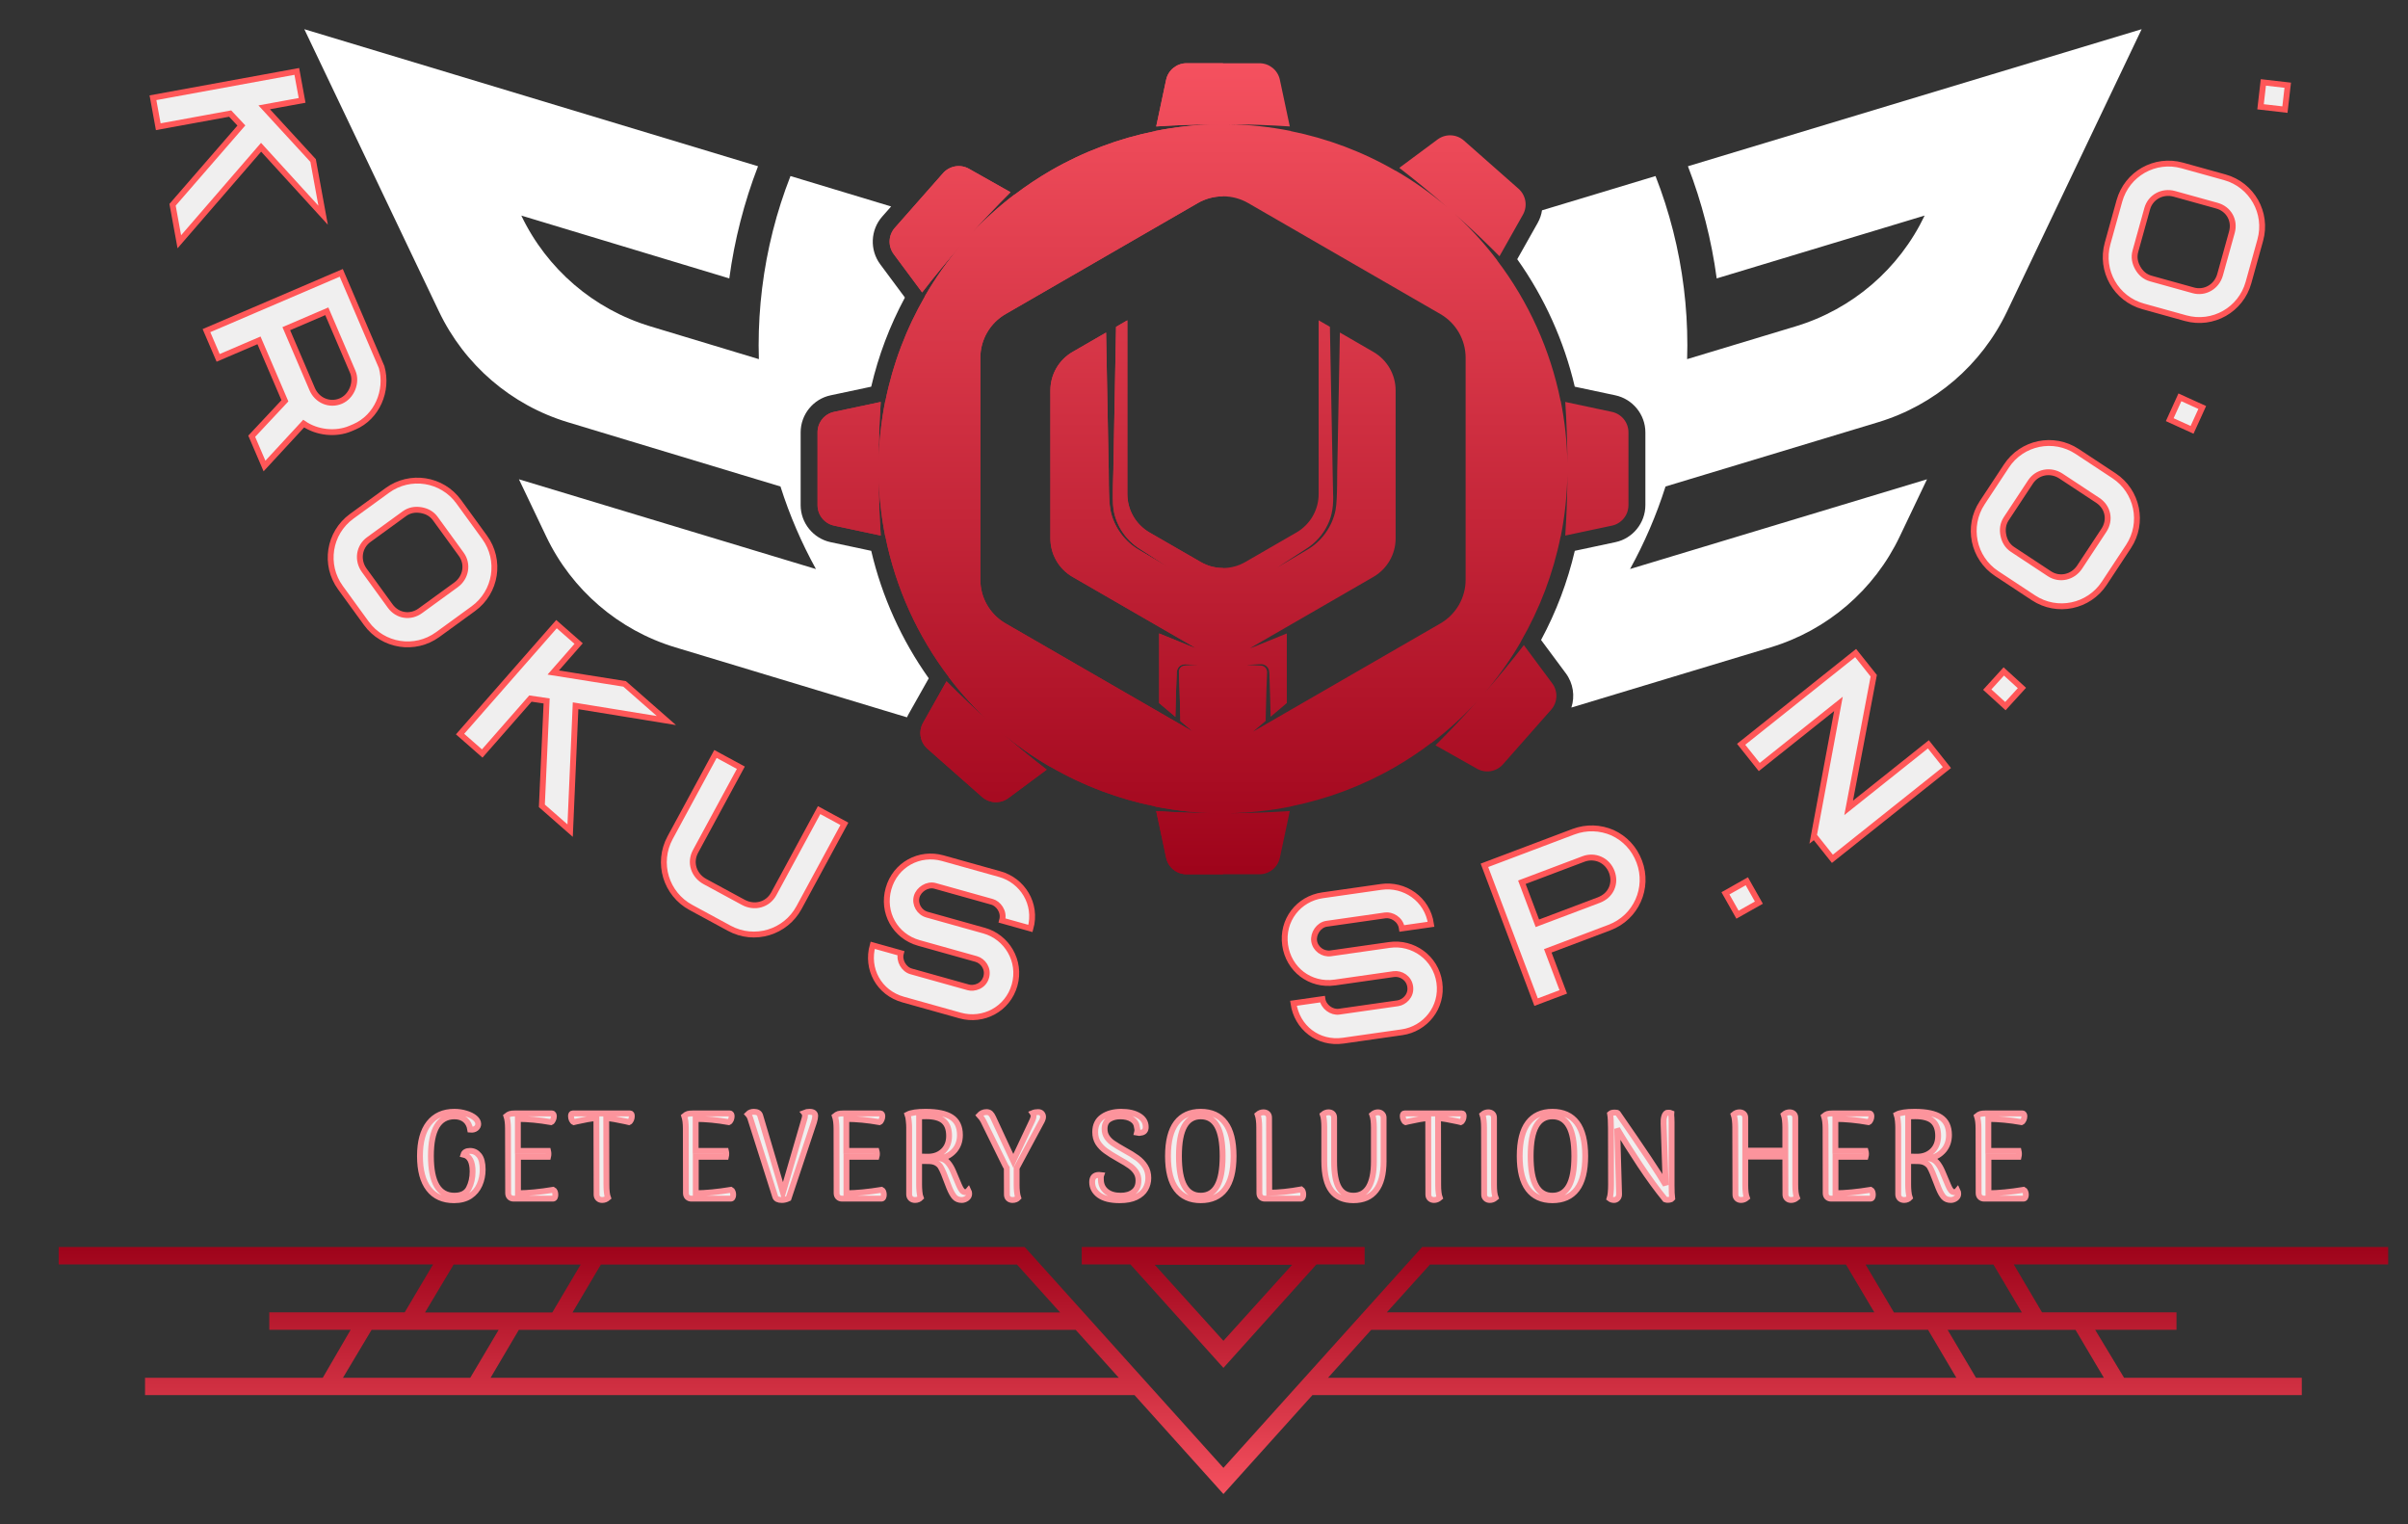 <?xml version="1.0" encoding="UTF-8"?> <svg xmlns="http://www.w3.org/2000/svg" width="790" height="500" viewBox="0 0 790 500" fill="none"><rect x="0" y="0" width="790" height="500" fill="#333333" stroke="none"/><g clip-path="url(#clip0_716_332)"><path d="M528.809 135.1L513.517 131.851C513.949 138.36 514.194 145.069 514.227 151.933C514.116 145.091 513.384 138.26 512.031 131.529L511.985 131.519C508.607 114.695 501.446 98.949 491.176 85.428L491.202 85.381C487.041 79.906 482.402 74.838 477.353 70.237C482.479 74.803 487.348 79.424 491.944 84.054L499.623 70.437C501.23 67.61 500.622 64.057 498.186 61.908L480.273 46.107C477.836 43.957 474.244 43.805 471.631 45.744L459.079 55.063C464.246 59.045 469.438 63.3 474.608 67.816C469.404 63.373 463.797 59.403 457.854 55.965L457.814 55.995C457.78 55.975 457.748 55.954 457.714 55.935L457.711 55.933C446.914 49.7 435.343 45.398 423.477 43.016L423.466 42.965C416.724 41.612 409.892 40.88 403.062 40.77C409.926 40.803 416.635 41.047 423.144 41.479L419.896 26.187C419.231 23.004 416.425 20.742 413.175 20.742H389.29C386.04 20.742 383.246 23.004 382.569 26.187L379.32 41.479C385.83 41.047 392.538 40.803 399.402 40.77C392.56 40.88 385.729 41.612 378.998 42.965L378.988 43.016C367.12 45.398 355.547 49.7 344.749 55.934C340.603 58.328 336.653 60.97 332.899 63.822L332.85 63.794C327.376 67.955 322.308 72.594 317.706 77.643C322.272 72.517 326.893 67.648 331.523 63.052L317.905 55.373C315.079 53.766 311.526 54.374 309.377 56.811L293.576 74.723C291.426 77.16 291.274 80.752 293.213 83.365L302.532 95.918C306.514 90.75 310.769 85.558 315.285 80.388C310.841 85.592 306.871 91.199 303.434 97.142L303.463 97.181C297.331 107.778 292.919 119.368 290.479 131.52L290.434 131.53C289.081 138.272 288.349 145.103 288.238 151.934C288.272 145.07 288.516 138.361 288.948 131.851L273.656 135.101C270.473 135.766 268.211 138.571 268.211 141.821V165.707C268.211 168.956 270.473 171.751 273.656 172.427L288.948 175.676C288.516 169.167 288.272 162.458 288.238 155.594C288.349 162.436 289.081 169.267 290.434 175.998L290.479 176.008C293.857 192.832 301.018 208.579 311.289 222.1L311.263 222.146C315.424 227.621 320.063 232.689 325.112 237.29C319.987 232.724 315.117 228.104 310.521 223.473L302.842 237.091C301.235 239.917 301.843 243.47 304.28 245.619L322.192 261.42C324.629 263.57 328.221 263.722 330.834 261.783L343.386 252.464C338.219 248.482 333.027 244.227 327.857 239.711C333.061 244.154 338.668 248.124 344.611 251.563L344.65 251.533C344.683 251.553 344.716 251.574 344.749 251.592C355.547 257.827 367.12 262.129 378.988 264.512L378.998 264.562C385.741 265.915 392.572 266.647 399.403 266.758C392.538 266.724 385.83 266.48 379.32 266.048L382.57 281.34C383.235 284.523 386.041 286.785 389.29 286.785H413.176C416.425 286.785 419.22 284.523 419.896 281.34L423.146 266.048C416.636 266.48 409.927 266.724 403.062 266.758C409.904 266.647 416.736 265.915 423.467 264.562L423.478 264.511C435.344 262.129 446.914 257.827 457.711 251.594L457.714 251.592C461.86 249.198 465.81 246.557 469.565 243.705L469.615 243.733C475.09 239.572 480.157 234.933 484.759 229.884C480.194 235.009 475.572 239.879 470.942 244.475L484.56 252.154C487.386 253.761 490.939 253.153 493.088 250.716L508.889 232.804C511.039 230.367 511.191 226.775 509.252 224.162L499.934 211.61C495.952 216.777 491.696 221.97 487.18 227.139C491.624 221.935 495.594 216.328 499.031 210.385L499.002 210.345C505.133 199.749 509.546 188.159 511.986 176.007L512.031 175.997C513.384 169.255 514.116 162.424 514.227 155.593C514.194 162.457 513.949 169.166 513.517 175.676L528.809 172.426C531.992 171.761 534.254 168.956 534.254 165.706V141.82C534.254 138.571 531.992 135.776 528.809 135.1ZM411.121 239.969L415.218 236.506C415.291 233.18 415.372 229.87 415.468 226.664L415.603 223.03L415.67 221.214C415.819 220.029 415.53 218.962 414.399 218.486C413.915 218.265 413.298 218.329 412.686 218.284L409.053 218.104L412.686 217.923L413.595 217.888C414.6 217.826 415.612 218.385 416.089 219.295C416.621 220.286 416.392 221.941 416.506 223.03C416.659 227.037 416.766 231.084 416.858 235.12L422.169 230.632V207.788L411.568 212.101C411.102 212.301 410.603 212.445 410.115 212.611L450.569 189.246C455.082 186.64 457.866 181.827 457.866 176.615V128.066C457.866 122.854 455.082 118.042 450.569 115.436L439.579 109.081L438.792 150.622C438.593 154.57 438.881 163.453 438.171 167.256C437.107 172.79 433.469 177.768 428.579 180.496L419.087 186.13L428.357 180.142C431.473 178.223 433.991 175.44 435.543 172.191C437.195 168.897 437.528 165.327 437.34 161.656L437.128 150.622L436.308 107.197L432.615 105.067V162.044C432.615 167.256 429.832 172.069 425.318 174.674L408.529 184.367C404.016 186.973 398.46 186.973 393.947 184.367L377.136 174.674C372.622 172.069 369.85 167.256 369.85 162.044V105.078L366.146 107.219L365.325 150.622C365.37 154.403 364.771 163.463 365.314 167.067C366.146 172.434 369.439 177.292 374.097 180.142L383.368 186.13L373.875 180.496C368.996 177.768 365.347 172.79 364.294 167.256C363.584 163.508 363.862 154.514 363.662 150.622L362.874 109.093L351.885 115.436C347.372 118.042 344.599 122.854 344.599 128.066V176.615C344.599 181.827 347.372 186.64 351.885 189.246L392.406 212.633C391.906 212.467 391.385 212.312 390.897 212.112L380.285 207.788V230.632L385.604 235.127C385.709 230.443 385.843 225.761 386.029 221.214C385.929 218.785 387.402 217.606 389.781 217.923L393.414 218.104L389.781 218.284C388.618 218.254 387.431 218.429 386.946 219.576C386.709 220.056 386.775 220.577 386.797 221.214L386.864 223.03C387.031 227.443 387.153 231.977 387.251 236.518L391.331 239.965L329.904 204.505C324.781 201.547 321.625 196.08 321.625 190.164V117.362C321.625 111.447 324.78 105.98 329.903 103.022L392.949 66.621C398.073 63.663 404.385 63.663 409.509 66.621L472.554 103.022C477.677 105.98 480.833 111.447 480.833 117.362V190.164C480.833 196.08 477.676 201.547 472.553 204.505L411.121 239.969Z" fill="url(#paint0_linear_716_332)"></path><path d="M304.699 222.502L298.013 234.368C297.835 234.678 297.68 234.988 297.547 235.299L290.006 233.026L241.446 218.354L221.541 212.344C202.944 206.733 187.563 193.526 179.202 175.982L170.253 157.219L219.356 172.057L253.001 182.226L267.684 186.661C262.971 178.101 259.056 169.052 256.051 159.581L243.376 155.755L206.237 144.533L186.321 138.512C167.724 132.901 152.366 119.704 144.005 102.161L135.044 83.398L121.926 55.874L99.836 9.576L148.951 24.403L248.688 54.532C244.119 66.376 240.958 78.74 239.262 91.327L171.029 70.712C175.21 79.483 181.154 87.157 188.362 93.356C195.57 99.544 204.064 104.246 213.357 107.051L237.809 114.437L248.965 117.808C248.909 116.311 248.887 114.803 248.887 113.295C248.887 106.951 249.275 100.708 250.029 94.576C251.604 81.734 254.775 69.392 259.333 57.748L292.357 67.729L289.419 71.055C285.56 75.425 285.293 81.989 288.764 86.669L296.815 97.514L296.793 97.548L296.86 97.636C291.902 106.852 288.199 116.643 285.825 126.824L285.759 126.835V126.857L272.507 129.673C266.807 130.871 262.671 135.972 262.671 141.816V165.703C262.671 171.536 266.807 176.637 272.507 177.846L285.825 180.684C289.318 195.633 295.784 209.96 304.699 222.502ZM702.617 9.576L680.527 55.874L667.409 83.398L658.46 102.161C650.098 119.704 634.728 132.901 616.132 138.512L596.215 144.533L559.088 155.755L546.413 159.581C543.408 169.04 539.493 178.101 534.78 186.65L549.463 182.215L583.097 172.057L632.2 157.219L623.251 175.982C614.89 193.526 599.52 206.733 580.912 212.344L561.006 218.354L515.529 232.094C516.738 228.368 516.15 224.143 513.7 220.861L505.582 209.927C510.561 200.689 514.265 190.875 516.649 180.684L529.956 177.846C535.656 176.659 539.804 171.547 539.804 165.703V141.816C539.804 135.994 535.656 130.893 529.956 129.673L516.749 126.868V126.857L516.638 126.835C513.145 111.886 506.669 97.559 497.764 85.028L504.451 73.162C505.194 71.843 505.682 70.434 505.893 68.993L543.131 57.748C547.688 69.392 550.86 81.734 552.434 94.576C553.189 100.708 553.577 106.951 553.577 113.295C553.577 114.803 553.555 116.311 553.499 117.808L564.655 114.437L589.096 107.051C607.692 101.44 623.063 88.244 631.423 70.712L563.202 91.327C561.506 78.729 558.334 66.365 553.765 54.532L653.502 24.403L702.617 9.576Z" fill="white"></path><path d="M329.905 103.026L392.948 66.62C395.51 65.134 398.371 64.402 401.232 64.402V20.743H389.289C386.04 20.743 383.245 23.005 382.569 26.188L379.319 41.48C385.829 41.048 392.538 40.804 399.402 40.77C392.56 40.882 385.729 41.613 378.998 42.966L378.987 43.011C367.121 45.395 355.544 49.697 344.754 55.929C340.607 58.325 336.648 60.975 332.9 63.825L332.855 63.792C327.377 67.95 322.309 72.597 317.707 77.642C322.276 72.519 326.89 67.651 331.524 63.049L317.907 55.375C315.079 53.767 311.531 54.377 309.379 56.806L293.577 74.726C291.426 77.166 291.271 80.748 293.211 83.364L302.537 95.918C306.518 90.75 310.766 85.56 315.29 80.393C310.843 85.593 306.873 91.205 303.435 97.138L303.469 97.182C297.336 107.783 292.923 119.372 290.483 131.525H290.439C289.086 138.268 288.354 145.099 288.243 151.93C288.276 145.065 288.52 138.356 288.953 131.847L273.661 135.096C270.478 135.761 268.216 138.567 268.216 141.816V165.702C268.216 168.952 270.478 171.746 273.661 172.423L288.953 175.672C288.52 169.162 288.276 162.453 288.243 155.589C288.354 162.431 289.086 169.262 290.439 175.993L290.483 176.004C293.854 192.827 301.018 208.574 311.287 222.103L311.264 222.147C315.423 227.625 320.058 232.693 325.115 237.295C319.992 232.726 315.113 228.102 310.521 223.478L302.836 237.096C301.24 239.912 301.838 243.472 304.278 245.623L322.187 261.425C324.627 263.566 328.22 263.721 330.837 261.78L343.39 252.465C338.222 248.484 333.022 244.226 327.854 239.713C333.066 244.159 338.666 248.129 344.61 251.567L344.655 251.534C344.688 251.556 344.721 251.578 344.754 251.589C355.544 257.832 367.121 262.124 378.987 264.508L378.998 264.564C385.74 265.917 392.571 266.648 399.402 266.759C392.538 266.726 385.829 266.482 379.319 266.05L382.569 281.342C383.234 284.525 386.04 286.787 389.289 286.787H401.232V186.318C398.726 186.318 396.198 185.674 393.946 184.366L377.135 174.674C372.622 172.068 369.849 167.255 369.849 162.043V105.077L366.146 107.218L365.325 150.621C365.369 154.403 364.77 163.462 365.314 167.066C366.146 172.434 369.439 177.291 374.096 180.141L383.367 186.129L373.874 180.496C368.995 177.768 365.347 172.789 364.294 167.255C363.584 163.507 363.861 154.514 363.661 150.621L362.874 109.092L351.885 115.435C347.371 118.041 344.599 122.854 344.599 128.065V176.614C344.599 181.826 347.371 186.639 351.885 189.245L392.405 212.632C391.906 212.466 391.385 212.311 390.897 212.111L380.284 207.787V230.63L385.607 235.122C385.707 230.442 385.84 225.762 386.029 221.216C385.929 218.787 387.404 217.612 389.777 217.922L393.414 218.099L389.777 218.288C388.612 218.255 387.426 218.432 386.949 219.574C386.705 220.051 386.772 220.572 386.794 221.216L386.861 223.034C387.027 227.448 387.149 231.972 387.248 236.519L391.329 239.968L329.905 204.504C324.782 201.543 321.622 196.076 321.622 190.166V117.364C321.622 111.443 324.782 105.976 329.905 103.026Z" fill="url(#paint1_linear_716_332)"></path><path d="M750.547 27.954L749.624 35.95L741.627 35.027L742.55 27.031L750.547 27.954Z" fill="#F0EFEF" stroke="#FF5758" stroke-width="1.921" stroke-linecap="round"></path><path d="M703.096 100.496C694.211 98.027 688.95 88.83 691.444 79.852L695.311 65.932C697.784 57.028 706.977 51.786 715.936 54.275L729.874 58.147C738.76 60.615 744.021 69.812 741.532 78.772L737.665 92.692C735.192 101.595 725.994 106.856 717.035 104.368L703.096 100.496ZM719.57 95.242C723.383 96.301 727.259 94.048 728.354 90.105L732.221 76.185C733.306 72.279 731.194 68.542 727.288 67.457L713.35 63.585C709.425 62.495 705.496 64.654 704.437 68.467L700.57 82.387C700.009 84.405 700.405 86.209 701.336 87.884C702.272 89.539 703.632 90.814 705.631 91.37L719.57 95.242Z" fill="#F0EFEF" stroke="#FF5758" stroke-width="1.921" stroke-linecap="round"></path><path d="M722.495 133.668L719.161 140.995L711.834 137.661L715.168 130.334L722.495 133.668Z" fill="#F0EFEF" stroke="#FF5758" stroke-width="1.921" stroke-linecap="round"></path><path d="M655.056 188.14C647.358 183.063 645.175 172.694 650.305 164.916L658.259 152.855C663.347 145.141 673.705 142.974 681.467 148.094L693.544 156.058C701.242 161.135 703.425 171.504 698.305 179.266L690.351 191.327C685.264 199.041 674.895 201.224 667.133 196.104L655.056 188.14ZM672.347 188.198C675.651 190.377 680.031 189.422 682.284 186.006L690.238 173.946C692.47 170.562 691.607 166.357 688.223 164.125L676.147 156.161C672.747 153.918 668.345 154.766 666.166 158.07L658.212 170.13C657.059 171.878 656.881 173.717 657.253 175.597C657.635 177.46 658.539 179.091 660.271 180.233L672.347 188.198Z" fill="#F0EFEF" stroke="#FF5758" stroke-width="1.921" stroke-linecap="round"></path><path d="M663.338 225.677L657.915 231.627L651.966 226.205L657.388 220.255L663.338 225.677Z" fill="#F0EFEF" stroke="#FF5758" stroke-width="1.921" stroke-linecap="round"></path><path d="M595.217 274.258L595.037 274.401L603.142 230.9L577.163 251.6L571.225 244.147L608.788 214.217L614.726 221.67L606.49 265.006L632.648 244.162L638.718 251.78L601.155 281.71L595.217 274.258Z" fill="#F0EFEF" stroke="#FF5758" stroke-width="1.921" stroke-linecap="round"></path><path d="M577.04 296.087L570.03 300.043L566.073 293.033L573.083 289.076L577.04 296.087Z" fill="#F0EFEF" stroke="#FF5758" stroke-width="1.921" stroke-linecap="round"></path><path d="M512.866 325.362L503.951 328.728L487.007 283.849L516.142 272.849C520.492 271.207 525.005 271.413 529.056 273.169C533.045 275.031 536.144 278.235 537.813 282.656C541.043 291.212 536.846 300.928 528.003 304.266L507.783 311.9L512.866 325.362ZM499.288 289.398L504.37 302.86L524.59 295.226C526.518 294.457 527.887 293.242 528.688 291.502C529.464 289.751 529.485 287.957 528.808 286.056C527.295 282.048 523.138 280.393 519.508 281.764L499.288 289.398Z" fill="#F0EFEF" stroke="#FF5758" stroke-width="1.921" stroke-linecap="round"></path><path d="M433.856 327.745C434.209 330.218 436.861 332.206 439.333 331.853L458.599 329.098C460.558 328.818 463.098 326.767 462.649 323.629C462.239 320.757 459.551 319.201 457.231 319.532L437.966 322.287C429.769 323.459 422.751 317.941 421.619 310.03C420.453 301.871 426.041 294.804 433.876 293.683L453.142 290.929C460.654 289.855 468.289 294.799 469.488 303.186L459.922 304.554C459.473 301.416 456.417 299.99 454.477 300.267L435.211 303.021C432.625 303.391 430.783 306.255 431.128 308.67C431.498 311.257 434.012 313.09 436.598 312.72L455.863 309.966C463.509 308.873 471.052 314.121 472.215 322.261C473.395 330.515 467.566 337.52 459.958 338.607L440.693 341.362C432.439 342.542 425.48 337.035 424.347 329.105L433.856 327.745Z" fill="#F0EFEF" stroke="#FF5758" stroke-width="1.921" stroke-linecap="round"></path><path d="M295.551 312.67C294.878 315.075 296.503 317.964 298.908 318.637L317.649 323.881C319.555 324.415 322.707 323.561 323.561 320.508C324.343 317.715 322.511 315.207 320.254 314.576L301.512 309.331C293.539 307.099 289.339 299.221 291.493 291.525C293.714 283.588 301.677 279.373 309.299 281.506L328.041 286.75C335.348 288.796 340.343 296.398 338.06 304.556L328.754 301.952C329.608 298.9 327.385 296.362 325.498 295.834L306.757 290.59C304.241 289.885 301.401 291.764 300.744 294.114C300.04 296.63 301.601 299.321 304.117 300.025L322.858 305.27C330.295 307.351 335.083 315.194 332.867 323.113C330.62 331.142 322.461 335.203 315.061 333.132L296.319 327.887C288.29 325.64 284.141 317.796 286.3 310.081L295.551 312.67Z" fill="#F0EFEF" stroke="#FF5758" stroke-width="1.921" stroke-linecap="round"></path><path d="M234.724 247.324L243.051 251.835L228.181 279.285C226.168 283.001 227.679 287.228 231.277 289.178L243.862 295.995C247.544 297.99 251.899 296.809 253.857 293.194L268.727 265.745L277.021 270.238L262.151 297.688C257.722 305.863 247.553 308.985 239.259 304.492L226.674 297.674C218.482 293.236 215.36 283.067 219.853 274.773L234.724 247.324Z" fill="#F0EFEF" stroke="#FF5758" stroke-width="1.921" stroke-linecap="round"></path><path d="M158.202 247.169L150.938 240.796L182.572 204.734L189.837 211.106L181.5 220.609L204.914 224.333L218.62 236.356L188.83 231.511L187.043 272.469L177.771 264.335L179.333 229.927L174.013 229.145L158.202 247.169Z" fill="#F0EFEF" stroke="#FF5758" stroke-width="1.921" stroke-linecap="round"></path><path d="M127.087 160.856C134.546 155.434 145.02 157.035 150.499 164.572L158.993 176.258C164.427 183.733 162.814 194.192 155.292 199.659L143.591 208.165C136.132 213.587 125.657 211.985 120.19 204.464L111.696 192.778C106.263 185.303 107.864 174.829 115.385 169.362L127.087 160.856ZM120.954 177.023C117.753 179.35 117.106 183.786 119.512 187.096L128.007 198.782C130.39 202.061 134.63 202.731 137.909 200.348L149.611 191.842C152.905 189.448 153.659 185.028 151.332 181.827L142.838 170.141C141.607 168.447 139.947 167.635 138.057 167.322C136.179 167.025 134.334 167.297 132.656 168.517L120.954 177.023Z" fill="#F0EFEF" stroke="#FF5758" stroke-width="1.921" stroke-linecap="round"></path><path d="M71.567 117.391L67.737 108.456L111.953 89.504L125.205 120.423C127.383 128.185 123.655 136.848 116.256 140.019L115.62 140.291L115.02 140.549C110.111 142.653 103.948 141.929 99.622 138.955L86.772 152.865L82.587 143.1L93.469 131.476L84.969 111.646L71.567 117.391ZM107.218 102.11L93.922 107.809L102.421 127.638C103.996 131.311 108.087 133.153 111.866 131.533C115.327 130.049 117.224 125.453 115.718 121.939L107.218 102.11Z" fill="#F0EFEF" stroke="#FF5758" stroke-width="1.921" stroke-linecap="round"></path><path d="M51.925 41.568L50.185 32.062L97.372 23.425L99.112 32.93L86.677 35.206L102.723 52.659L106.006 70.593L85.657 48.303L58.833 79.306L56.612 67.174L79.194 41.166L75.509 37.251L51.925 41.568Z" fill="#F0EFEF" stroke="#FF5758" stroke-width="1.921" stroke-linecap="round"></path><path d="M148.959 393.704C145.347 393.704 142.581 392.461 140.66 389.977C138.738 387.492 137.778 383.906 137.778 379.218C137.778 374.543 138.758 370.957 140.717 368.46C142.69 365.949 145.462 364.694 149.036 364.694C150.381 364.694 151.655 364.88 152.859 365.251C154.076 365.61 155.055 366.097 155.798 366.712C156.528 367.339 156.893 367.999 156.893 368.69C156.893 369.254 156.656 369.728 156.182 370.112C155.696 370.483 155.062 370.631 154.281 370.554C154.063 369.158 153.499 368.082 152.59 367.326C151.668 366.571 150.509 366.193 149.113 366.193C143.951 366.193 141.37 370.535 141.37 379.218C141.37 387.889 143.938 392.224 149.074 392.224C151.392 392.224 152.968 391.424 153.8 389.823C154.633 388.222 155.049 386.371 155.049 384.271C155.049 381.018 154.05 379.173 152.052 378.738C152.167 378.341 152.411 378.04 152.782 377.835C153.166 377.63 153.64 377.528 154.204 377.528C155.408 377.528 156.4 378.021 157.181 379.007C157.963 379.98 158.353 381.53 158.353 383.656C158.353 385.436 158.014 387.095 157.335 388.632C156.669 390.156 155.638 391.386 154.242 392.321C152.833 393.243 151.072 393.704 148.959 393.704ZM181.503 390.284C181.721 390.387 181.894 390.591 182.022 390.899C182.137 391.206 182.195 391.539 182.195 391.898C182.195 392.269 182.131 392.577 182.003 392.82C181.862 393.063 181.657 393.185 181.388 393.185H168.555C167.991 393.185 167.543 393.025 167.21 392.705C166.877 392.385 166.71 391.936 166.71 391.36L166.653 370.227C166.653 368.485 166.48 367.102 166.134 366.078C166.518 365.757 166.903 365.533 167.287 365.405C167.684 365.29 168.228 365.232 168.92 365.232H181.1C181.292 365.232 181.439 365.316 181.542 365.482C181.657 365.661 181.715 365.885 181.715 366.154C181.715 366.526 181.625 366.916 181.446 367.326C181.279 367.723 181.061 367.98 180.792 368.095C176.937 367.416 173.306 367.064 169.9 367.038V377.528H179.813C179.89 377.848 179.928 378.174 179.928 378.507C179.928 378.828 179.89 379.148 179.813 379.468H169.938V391.418C173.294 391.379 177.149 391.001 181.503 390.284ZM206.728 365.232C207.099 365.232 207.285 365.527 207.285 366.116C207.285 366.513 207.202 366.916 207.035 367.326C206.856 367.723 206.632 367.98 206.363 368.095L205.306 367.845C202.514 367.23 200.375 366.865 198.89 366.75L198.947 388.593C198.947 390.553 199.12 391.988 199.466 392.897C198.903 393.384 198.269 393.627 197.564 393.627C197.026 393.627 196.584 393.467 196.239 393.147C195.893 392.826 195.72 392.397 195.72 391.859L195.662 366.75C194.702 366.84 193.741 366.968 192.78 367.134C191.833 367.314 190.616 367.563 189.13 367.883L188.247 368.095C187.978 367.98 187.753 367.723 187.574 367.326C187.408 366.916 187.324 366.513 187.324 366.116C187.324 365.527 187.51 365.232 187.882 365.232H206.728ZM239.849 390.284C240.066 390.387 240.233 390.591 240.348 390.899C240.476 391.206 240.54 391.539 240.54 391.898C240.54 392.269 240.47 392.577 240.329 392.82C240.201 393.063 240.002 393.185 239.733 393.185H226.9C226.337 393.185 225.882 393.025 225.536 392.705C225.203 392.385 225.037 391.936 225.037 391.36L224.998 370.227C224.998 368.485 224.825 367.102 224.48 366.078C224.851 365.757 225.235 365.533 225.632 365.405C226.016 365.29 226.561 365.232 227.265 365.232H239.445C239.637 365.232 239.785 365.316 239.887 365.482C239.99 365.661 240.041 365.885 240.041 366.154C240.041 366.526 239.958 366.916 239.791 367.326C239.612 367.723 239.388 367.98 239.119 368.095C235.276 367.416 231.645 367.064 228.226 367.038V377.528H238.158C238.235 377.848 238.273 378.174 238.273 378.507C238.273 378.828 238.235 379.148 238.158 379.468H228.264V391.418C231.633 391.379 235.494 391.001 239.849 390.284ZM265.554 364.694C266.873 364.694 267.501 365.181 267.437 366.154C267.437 366.551 267.315 367.173 267.071 368.018L258.695 393.108C257.965 393.454 257.235 393.627 256.505 393.627C255.301 393.627 254.578 393.275 254.334 392.57L246.304 367.326C246.112 366.571 245.792 365.949 245.343 365.463C245.843 364.95 246.509 364.694 247.341 364.694C247.918 364.694 248.379 364.803 248.724 365.021C249.07 365.239 249.301 365.565 249.416 366.001L256.87 391.168L263.844 367.249C264.01 366.763 264.094 366.327 264.094 365.943C264.094 365.52 264.01 365.213 263.844 365.021C264.356 364.803 264.926 364.694 265.554 364.694ZM289.261 390.284C289.479 390.387 289.651 390.591 289.78 390.899C289.895 391.206 289.952 391.539 289.952 391.898C289.952 392.269 289.888 392.577 289.76 392.82C289.619 393.063 289.415 393.185 289.146 393.185H276.312C275.749 393.185 275.3 393.025 274.967 392.705C274.634 392.385 274.468 391.936 274.468 391.36L274.43 370.227C274.43 368.485 274.25 367.102 273.892 366.078C274.276 365.757 274.66 365.533 275.044 365.405C275.441 365.29 275.986 365.232 276.677 365.232H288.857C289.049 365.232 289.203 365.316 289.318 365.482C289.421 365.661 289.472 365.885 289.472 366.154C289.472 366.526 289.382 366.916 289.203 367.326C289.037 367.723 288.819 367.98 288.55 368.095C284.695 367.416 281.064 367.064 277.657 367.038V377.528H287.57C287.66 377.848 287.705 378.174 287.705 378.507C287.705 378.828 287.66 379.148 287.57 379.468H277.695V391.418C281.051 391.379 284.906 391.001 289.261 390.284ZM317.713 390.515C317.88 390.848 317.963 391.2 317.963 391.571C317.963 392.212 317.694 392.718 317.156 393.089C316.618 393.448 316.08 393.627 315.542 393.627C314.543 393.627 313.756 393.313 313.179 392.686C312.603 392.045 312.026 391.027 311.45 389.631L309.606 384.866C309.222 383.957 308.876 383.246 308.568 382.734C308.261 382.222 307.787 381.786 307.147 381.428C306.494 381.056 305.616 380.87 304.515 380.87L301.537 380.832V388.709C301.537 389.349 301.575 390.086 301.652 390.918C301.729 391.751 301.864 392.41 302.056 392.897C301.864 393.089 301.607 393.262 301.287 393.416C300.967 393.556 300.608 393.627 300.211 393.627C299.635 393.627 299.174 393.467 298.828 393.147C298.482 392.826 298.297 392.397 298.271 391.859V369.901C298.271 369.26 298.226 368.517 298.137 367.672C298.06 366.827 297.925 366.135 297.733 365.597C298.873 364.995 300.852 364.694 303.669 364.694C307.512 364.694 310.349 365.296 312.18 366.5C314.012 367.691 314.927 369.632 314.927 372.321C314.927 374.255 314.37 375.901 313.256 377.259C312.142 378.591 310.643 379.5 308.761 379.987C309.695 380.256 310.451 380.736 311.027 381.428C311.617 382.106 312.148 382.984 312.622 384.06L314.639 388.824C314.972 389.605 315.286 390.162 315.581 390.495C315.875 390.841 316.195 391.027 316.541 391.053C317.028 391.053 317.419 390.873 317.713 390.515ZM301.537 379.391L304.688 379.43C306.647 379.378 308.255 378.732 309.51 377.489C310.752 376.26 311.373 374.633 311.373 372.609C311.373 370.407 310.778 368.78 309.587 367.73C308.383 366.68 306.468 366.154 303.842 366.154C302.792 366.154 302.024 366.193 301.537 366.27V379.391ZM341.401 368.46L333.524 383.137V388.593C333.524 390.438 333.697 391.872 334.043 392.897C333.864 393.089 333.614 393.262 333.294 393.416C332.961 393.556 332.596 393.627 332.199 393.627C331.635 393.627 331.18 393.467 330.835 393.147C330.502 392.826 330.335 392.397 330.335 391.859L330.297 383.137C330.079 382.817 329.932 382.574 329.855 382.407L322.631 367.73C322.362 367.166 321.908 366.532 321.267 365.828C321.511 365.559 321.831 365.316 322.228 365.098C322.638 364.893 323.099 364.79 323.611 364.79C324.175 364.79 324.616 364.938 324.937 365.232C325.257 365.527 325.551 365.969 325.82 366.558L332.429 380.794L338.692 367.518C338.961 366.904 339.096 366.436 339.096 366.116C339.096 365.706 338.999 365.367 338.807 365.098C339.294 364.893 339.89 364.79 340.594 364.79C341.094 364.79 341.484 364.938 341.766 365.232C342.035 365.527 342.182 365.898 342.208 366.347C342.208 366.859 341.939 367.563 341.401 368.46ZM367.337 393.704C364.352 393.704 362.098 393.147 360.574 392.032C359.063 390.918 358.307 389.49 358.307 387.748C358.307 386.186 359.056 385.404 360.555 385.404C360.849 385.404 361.093 385.417 361.285 385.443C361.144 385.84 361.106 386.403 361.17 387.133C361.246 388.696 361.855 389.932 362.995 390.841C364.135 391.763 365.691 392.224 367.663 392.224C369.431 392.224 370.846 391.802 371.909 390.957C372.972 390.124 373.503 388.901 373.503 387.287C373.503 386.237 373.266 385.34 372.793 384.597C372.332 383.842 371.659 383.137 370.775 382.484C369.904 381.844 368.662 381.082 367.048 380.198C365.217 379.173 363.782 378.277 362.745 377.508C361.695 376.74 360.856 375.863 360.228 374.876C359.613 373.877 359.306 372.693 359.306 371.322C359.306 369.119 360.113 367.461 361.727 366.347C363.341 365.245 365.383 364.694 367.855 364.694C370.276 364.694 372.223 365.143 373.696 366.039C375.156 366.923 375.886 368.146 375.886 369.709C375.886 370.836 375.348 371.45 374.272 371.553C374.054 371.617 373.881 371.649 373.753 371.649C373.587 371.649 373.343 371.617 373.023 371.553C373.1 371.258 373.138 370.989 373.138 370.746C373.138 370.426 373.1 370.131 373.023 369.862C372.921 368.71 372.37 367.807 371.371 367.153C370.372 366.513 369.091 366.193 367.529 366.193C366.107 366.193 364.89 366.513 363.878 367.153C362.879 367.807 362.38 368.857 362.38 370.304C362.38 371.329 362.636 372.225 363.148 372.994C363.648 373.762 364.333 374.441 365.204 375.03C366.062 375.619 367.285 376.362 368.873 377.259C370.564 378.168 371.96 379.026 373.062 379.833C374.163 380.64 375.053 381.581 375.732 382.657C376.398 383.733 376.731 384.982 376.731 386.403C376.731 387.697 376.417 388.894 375.79 389.996C375.162 391.097 374.144 391.994 372.735 392.686C371.339 393.364 369.539 393.704 367.337 393.704ZM393.925 393.704C390.429 393.704 387.765 392.493 385.933 390.073C384.102 387.652 383.186 384.034 383.186 379.218C383.186 374.377 384.102 370.746 385.933 368.325C387.765 365.905 390.429 364.694 393.925 364.694C397.447 364.694 400.124 365.905 401.956 368.325C403.787 370.746 404.703 374.377 404.703 379.218C404.703 384.06 403.787 387.684 401.956 390.092C400.124 392.5 397.447 393.704 393.925 393.704ZM393.925 392.224C396.32 392.224 398.113 391.168 399.304 389.055C400.508 386.941 401.11 383.663 401.11 379.218C401.11 374.761 400.508 371.476 399.304 369.363C398.113 367.249 396.32 366.193 393.925 366.193C391.556 366.193 389.776 367.256 388.584 369.382C387.381 371.508 386.779 374.787 386.779 379.218C386.779 383.663 387.381 386.941 388.584 389.055C389.776 391.168 391.556 392.224 393.925 392.224ZM416.345 366.635L416.403 391.245C419.541 391.219 423.05 390.854 426.931 390.15C427.11 390.265 427.264 390.483 427.392 390.803C427.507 391.123 427.565 391.462 427.565 391.821C427.565 392.218 427.501 392.545 427.373 392.801C427.232 393.057 427.027 393.185 426.758 393.185H415.02C414.456 393.185 414.008 393.025 413.675 392.705C413.342 392.385 413.175 391.936 413.175 391.36L413.118 369.901C413.118 368.044 412.945 366.609 412.599 365.597C413.162 365.111 413.796 364.867 414.501 364.867C415.064 364.867 415.513 365.021 415.846 365.328C416.179 365.636 416.345 366.071 416.345 366.635ZM453.923 366.635V380.87C453.923 385.123 453.084 388.325 451.406 390.476C449.741 392.628 447.282 393.704 444.029 393.704C440.827 393.704 438.432 392.666 436.844 390.591C435.256 388.504 434.462 385.263 434.462 380.87V369.901C434.462 367.967 434.302 366.532 433.981 365.597C434.545 365.111 435.166 364.867 435.845 364.867C436.408 364.867 436.857 365.021 437.19 365.328C437.523 365.636 437.689 366.071 437.689 366.635V381.005C437.689 384.873 438.201 387.71 439.226 389.516C440.251 391.322 441.852 392.224 444.029 392.224C446.257 392.224 447.929 391.277 449.043 389.381C450.17 387.473 450.734 384.681 450.734 381.005V369.901C450.734 368.044 450.554 366.609 450.196 365.597C450.759 365.111 451.381 364.867 452.059 364.867C452.597 364.867 453.039 365.027 453.385 365.348C453.744 365.668 453.923 366.097 453.923 366.635ZM479.609 365.232C479.993 365.232 480.185 365.527 480.185 366.116C480.185 366.513 480.095 366.916 479.916 367.326C479.737 367.723 479.513 367.98 479.244 368.095L478.206 367.845C475.401 367.23 473.263 366.865 471.79 366.75L471.828 388.593C471.828 390.553 472.001 391.988 472.347 392.897C471.783 393.384 471.156 393.627 470.464 393.627C469.913 393.627 469.465 393.467 469.119 393.147C468.773 392.826 468.601 392.397 468.601 391.859L468.562 366.75C467.589 366.84 466.628 366.968 465.68 367.134C464.72 367.314 463.503 367.563 462.03 367.883L461.127 368.095C460.858 367.98 460.641 367.723 460.474 367.326C460.295 366.916 460.205 366.513 460.205 366.116C460.205 365.527 460.397 365.232 460.781 365.232H479.609ZM488.773 393.627C488.235 393.627 487.793 393.467 487.447 393.147C487.088 392.826 486.909 392.397 486.909 391.859L486.871 369.901C486.871 368.044 486.698 366.609 486.352 365.597C486.916 365.111 487.55 364.867 488.254 364.867C488.817 364.867 489.272 365.021 489.618 365.328C489.964 365.636 490.137 366.071 490.137 366.635V388.593C490.137 390.553 490.316 391.988 490.675 392.897C490.098 393.384 489.464 393.627 488.773 393.627ZM509.31 393.704C505.813 393.704 503.149 392.493 501.318 390.073C499.486 387.652 498.571 384.034 498.571 379.218C498.571 374.377 499.486 370.746 501.318 368.325C503.149 365.905 505.813 364.694 509.31 364.694C512.832 364.694 515.509 365.905 517.34 368.325C519.159 370.746 520.068 374.377 520.068 379.218C520.068 384.06 519.159 387.684 517.34 390.092C515.509 392.5 512.832 393.704 509.31 393.704ZM509.31 392.224C511.705 392.224 513.498 391.168 514.689 389.055C515.893 386.941 516.495 383.663 516.495 379.218C516.495 374.761 515.893 371.476 514.689 369.363C513.498 367.249 511.705 366.193 509.31 366.193C506.94 366.193 505.16 367.256 503.969 369.382C502.765 371.508 502.163 374.787 502.163 379.218C502.163 383.663 502.765 386.941 503.969 389.055C505.16 391.168 506.94 392.224 509.31 392.224ZM529.52 393.627C528.957 393.627 528.47 393.467 528.06 393.147C528.38 392.173 528.541 390.656 528.541 388.593L528.502 370.112C528.502 367.96 528.412 366.372 528.233 365.348C528.528 365.079 529.034 364.944 529.751 364.944C530.289 364.944 530.615 365.008 530.731 365.136C539.017 377.06 544.262 384.918 546.465 388.709L545.773 368.613C545.722 367.704 545.792 366.923 545.985 366.27C546.164 365.629 546.458 365.213 546.868 365.021C546.971 364.995 547.157 364.983 547.425 364.983C547.784 364.983 548.079 365.034 548.309 365.136C548.284 365.444 548.303 365.982 548.367 366.75L548.405 368.056V388.632C548.405 390.694 548.469 392.199 548.597 393.147C548.495 393.275 548.296 393.384 548.002 393.473C547.707 393.55 547.406 393.588 547.099 393.588C546.83 393.588 546.561 393.537 546.292 393.435C543.666 390.233 540.919 386.474 538.05 382.158C535.181 377.841 532.684 373.877 530.558 370.266L531.172 391.648C531.198 392.237 531.044 392.718 530.711 393.089C530.378 393.448 529.981 393.627 529.52 393.627ZM588.98 388.593C588.98 390.553 589.159 391.988 589.518 392.897C588.942 393.384 588.308 393.627 587.616 393.627C587.078 393.627 586.636 393.467 586.29 393.147C585.932 392.826 585.752 392.397 585.752 391.859L585.714 379.391H572.573V388.593C572.573 390.553 572.746 391.988 573.092 392.897C572.529 393.384 571.895 393.627 571.19 393.627C570.652 393.627 570.21 393.467 569.865 393.147C569.519 392.826 569.346 392.397 569.346 391.859L569.288 369.901C569.288 368.044 569.115 366.609 568.769 365.597C569.333 365.111 569.967 364.867 570.671 364.867C571.235 364.867 571.69 365.021 572.035 365.328C572.394 365.636 572.573 366.071 572.573 366.635V377.451H585.714V369.901C585.714 368.044 585.541 366.609 585.195 365.597C585.759 365.111 586.393 364.867 587.097 364.867C587.661 364.867 588.116 365.021 588.461 365.328C588.807 365.636 588.98 366.071 588.98 366.635V388.593ZM613.763 390.284C613.968 390.387 614.134 390.591 614.262 390.899C614.378 391.206 614.435 391.539 614.435 391.898C614.435 392.269 614.371 392.577 614.243 392.82C614.102 393.063 613.897 393.185 613.628 393.185H600.814C600.238 393.185 599.783 393.025 599.45 392.705C599.117 392.385 598.951 391.936 598.951 391.36L598.912 370.227C598.912 368.485 598.739 367.102 598.394 366.078C598.765 365.757 599.143 365.533 599.527 365.405C599.924 365.29 600.469 365.232 601.16 365.232H613.359C613.539 365.232 613.686 365.316 613.801 365.482C613.904 365.661 613.955 365.885 613.955 366.154C613.955 366.526 613.872 366.916 613.705 367.326C613.526 367.723 613.302 367.98 613.033 368.095C609.191 367.416 605.56 367.064 602.14 367.038V377.528H612.053C612.143 377.848 612.188 378.174 612.188 378.507C612.188 378.828 612.143 379.148 612.053 379.468H602.178V391.418C605.534 391.379 609.395 391.001 613.763 390.284ZM642.196 390.515C642.362 390.848 642.446 391.2 642.446 391.571C642.446 392.212 642.177 392.718 641.639 393.089C641.101 393.448 640.563 393.627 640.025 393.627C639.026 393.627 638.238 393.313 637.662 392.686C637.086 392.045 636.516 391.027 635.952 389.631L634.089 384.866C633.717 383.957 633.378 383.246 633.071 382.734C632.75 382.222 632.27 381.786 631.63 381.428C630.989 381.056 630.112 380.87 628.998 380.87L626.02 380.832V388.709C626.02 389.349 626.058 390.086 626.135 390.918C626.225 391.751 626.359 392.41 626.539 392.897C626.359 393.089 626.103 393.262 625.77 393.416C625.45 393.556 625.091 393.627 624.694 393.627C624.131 393.627 623.67 393.467 623.311 393.147C622.965 392.826 622.78 392.397 622.754 391.859V369.901C622.754 369.26 622.715 368.517 622.639 367.672C622.549 366.827 622.415 366.135 622.235 365.597C623.362 364.995 625.335 364.694 628.152 364.694C632.007 364.694 634.844 365.296 636.663 366.5C638.495 367.691 639.41 369.632 639.41 372.321C639.41 374.255 638.853 375.901 637.739 377.259C636.625 378.591 635.126 379.5 633.243 379.987C634.178 380.256 634.94 380.736 635.53 381.428C636.106 382.106 636.637 382.984 637.124 384.06L639.141 388.824C639.462 389.605 639.769 390.162 640.064 390.495C640.358 390.841 640.678 391.027 641.024 391.053C641.511 391.053 641.901 390.873 642.196 390.515ZM626.02 379.391L629.171 379.43C631.13 379.378 632.738 378.732 633.993 377.489C635.235 376.26 635.856 374.633 635.856 372.609C635.856 370.407 635.261 368.78 634.07 367.73C632.878 366.68 630.964 366.154 628.325 366.154C627.275 366.154 626.507 366.193 626.02 366.27V379.391ZM663.943 390.284C664.161 390.387 664.328 390.591 664.443 390.899C664.571 391.206 664.635 391.539 664.635 391.898C664.635 392.269 664.565 392.577 664.424 392.82C664.296 393.063 664.097 393.185 663.828 393.185H650.995C650.431 393.185 649.983 393.025 649.65 392.705C649.304 392.385 649.131 391.936 649.131 391.36L649.093 370.227C649.093 368.485 648.92 367.102 648.574 366.078C648.946 365.757 649.33 365.533 649.727 365.405C650.111 365.29 650.656 365.232 651.36 365.232H663.54C663.732 365.232 663.879 365.316 663.982 365.482C664.097 365.661 664.155 365.885 664.155 366.154C664.155 366.526 664.065 366.916 663.886 367.326C663.707 367.723 663.482 367.98 663.213 368.095C659.371 367.416 655.74 367.064 652.321 367.038V377.528H662.253C662.33 377.848 662.368 378.174 662.368 378.507C662.368 378.828 662.33 379.148 662.253 379.468H652.359V391.418C655.727 391.379 659.589 391.001 663.943 390.284Z" fill="#F0EFEF" stroke="#FC949C" stroke-width="1.921" stroke-linecap="round"></path><path d="M142.074 414.767L132.77 430.477H88.346V436.197H115.038L105.887 451.946H47.583V457.627H372.2L401.371 490.078L430.58 457.627H755.159V451.946H696.855L687.361 436.197H714.053V430.477H669.934L660.668 414.767H783.491V409.047H466.577L401.371 481.498L336.165 409.047H19.251V414.767H142.074ZM632.527 436.197L641.831 451.946H435.69L449.837 436.235L632.527 436.197ZM690.22 451.946H648.275L638.971 436.235H680.916L690.22 451.946ZM663.299 430.516H621.354L612.05 414.805H653.995L663.299 430.516ZM469.132 414.805H605.606L614.91 430.477H454.985L469.132 414.805ZM148.823 414.805H190.501L181.197 430.516H139.443L148.823 414.805ZM121.902 436.235H163.58L154.276 451.946H112.522L121.902 436.235ZM160.949 451.946L170.215 436.235H352.905L367.052 451.946H160.949ZM347.796 430.516H187.832L197.136 414.805H333.649L347.796 430.516ZM401.371 448.704L431.877 414.767H447.701V409.047H437.215H365.375H354.888V414.767H370.866L401.371 448.704ZM401.371 439.82L378.835 414.881H423.907L401.371 439.82Z" fill="url(#paint2_linear_716_332)"></path></g><defs><linearGradient id="paint0_linear_716_332" x1="268.211" y1="20.742" x2="268.211" y2="285.711" gradientUnits="userSpaceOnUse"><stop stop-color="#F5515F"></stop><stop offset="1" stop-color="#9F041B"></stop></linearGradient><linearGradient id="paint1_linear_716_332" x1="268.216" y1="20.743" x2="268.216" y2="285.712" gradientUnits="userSpaceOnUse"><stop stop-color="#F5515F"></stop><stop offset="1" stop-color="#9F041B"></stop></linearGradient><linearGradient id="paint2_linear_716_332" x1="783.491" y1="490.078" x2="783.491" y2="410.001" gradientUnits="userSpaceOnUse"><stop stop-color="#F5515F"></stop><stop offset="1" stop-color="#9F041B"></stop></linearGradient><clipPath id="clip0_716_332"><rect width="790" height="500" fill="white"></rect></clipPath></defs></svg> 